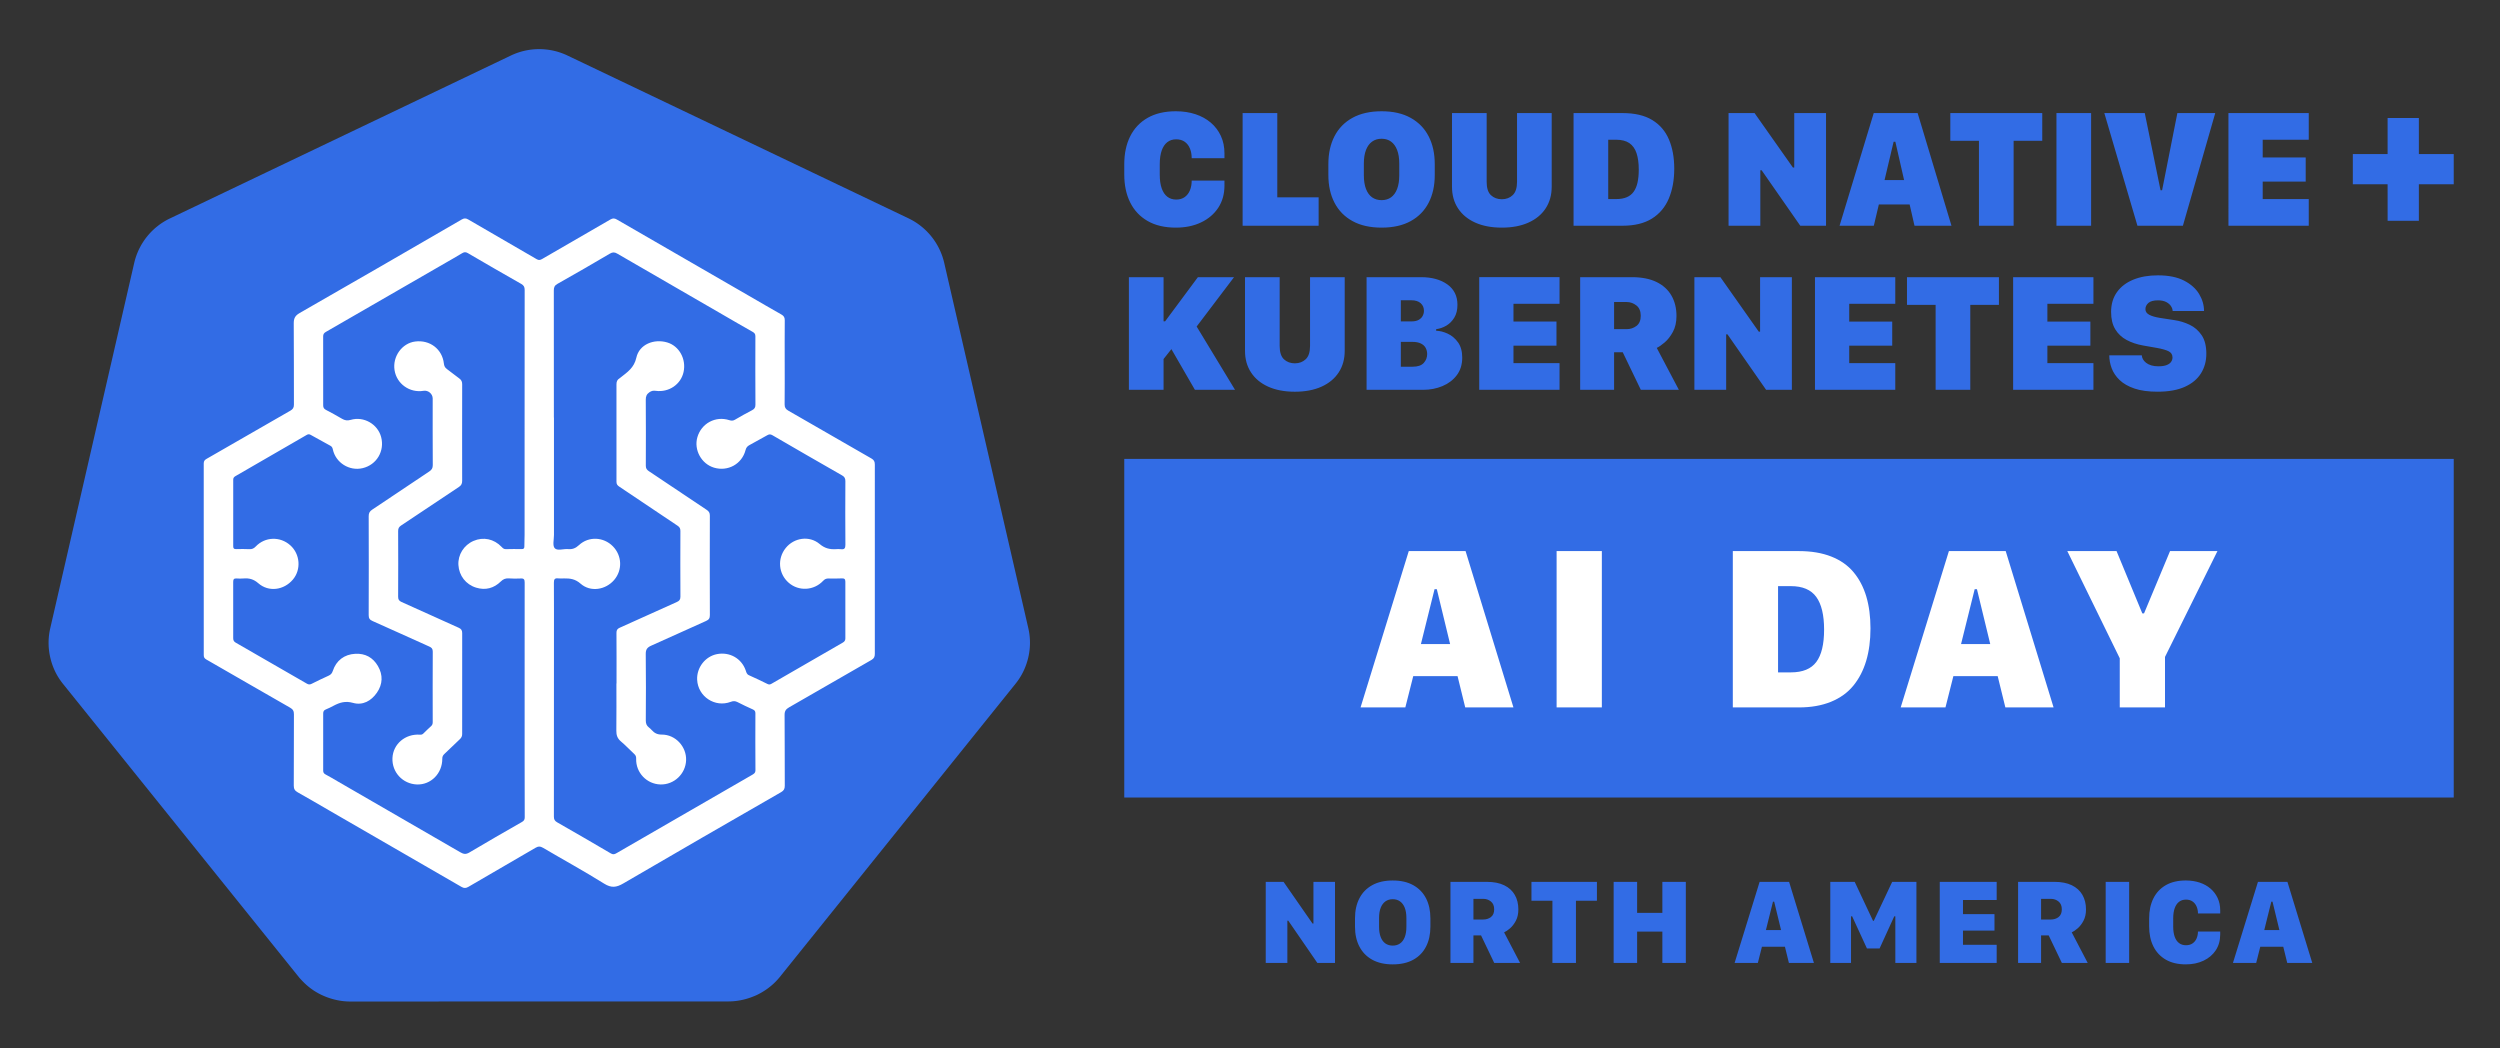 <svg xmlns="http://www.w3.org/2000/svg" role="img" viewBox="2.00 -9.00 1352.00 567.00"><rect x="2.00" y="-9.00" width="1352.00" height="567.00" fill="#333333" stroke="none"/><title>CloudNativeKubernetesAIDay_NA_Logos_horizontal-color.svg</title><defs><style>.cls-1{fill:#fff}.cls-2{fill:#326ce5}</style></defs><path d="M558.168 330.956l.003.016-45.599-198.065c-2.483-10.376-9.489-19.091-19.088-23.747L308.909 21.035c-9.689-4.623-20.947-4.623-30.636 0L93.734 109.207c-9.602 4.653-16.61 13.368-19.093 23.744L29.116 331.011a34.85 34.85 0 0 0-.011 15.207 35.34 35.34 0 0 0 1.285 4.497 34.289 34.289 0 0 0 3.515 7.135c.626.955 1.285 1.884 2.002 2.785l127.735 158.813c.558.691 1.173 1.322 1.782 1.963a35.132 35.132 0 0 0 6.737 5.583 36.438 36.438 0 0 0 10.095 4.389 34.8 34.8 0 0 0 8.977 1.238h1.987l202.852-.047a33.999 33.999 0 0 0 3.69-.217 35.254 35.254 0 0 0 5.206-.989 36.295 36.295 0 0 0 3.614-1.157c.924-.353 1.845-.707 2.735-1.133a36.491 36.491 0 0 0 3.871-2.151 34.816 34.816 0 0 0 8.472-7.499l3.894-4.842 123.796-154.002a34.506 34.506 0 0 0 5.517-9.906 35.751 35.751 0 0 0 1.309-4.512 34.763 34.763 0 0 0-.01-15.207v-0z" class="cls-2"/><g id="lAr6Y3"><path d="M426.366 187.042c0 7.54.056 15.081-.043 22.62-.022 1.699.561 2.599 1.998 3.422 14.994 8.592 29.939 17.267 44.934 25.857 1.381.791 1.853 1.672 1.851 3.253-.047 34.144-.046 68.288-.002 102.432.002 1.565-.43 2.471-1.825 3.27-14.863 8.513-29.673 17.121-44.54 25.628-1.713.98-2.454 2.013-2.434 4.106.12 12.771.026 25.544.101 38.315.01 1.683-.518 2.605-1.97 3.441-28.484 16.399-56.98 32.779-85.352 49.373-3.762 2.2-6.458 2.556-10.389.096-10.802-6.759-22.008-12.869-32.99-19.346-1.558-.919-2.652-.874-4.148.002-12.063 7.061-24.184 14.025-36.245 21.089-1.36.797-2.363.823-3.733.029-23.924-13.863-47.877-27.675-71.823-41.5-5.587-3.225-11.144-6.505-16.773-9.654-1.523-.852-2.124-1.812-2.112-3.614.087-12.848.013-25.698.085-38.546.01-1.749-.491-2.71-2.062-3.607-15.143-8.645-30.22-17.407-45.348-26.08-1.035-.593-1.352-1.237-1.352-2.356.022-34.546.026-69.092-.015-103.638-.002-1.294.514-1.902 1.539-2.491 15.117-8.681 30.207-17.408 45.335-26.071 1.359-.778 1.909-1.64 1.902-3.247-.064-14.618.031-29.238-.098-43.855-.024-2.744.686-4.259 3.219-5.708 29.267-16.743 58.441-33.647 87.612-50.557 1.299-.753 2.221-.786 3.52-.028 12.339 7.199 24.729 14.309 37.069 21.506 1.133.661 1.907.458 2.921-.13 12.293-7.127 24.623-14.19 36.895-21.354 1.326-.774 2.257-.713 3.515.016 23.798 13.776 47.619 27.514 71.434 41.262 5.852 3.378 11.681 6.797 17.566 10.118 1.304.736 1.806 1.587 1.791 3.099-.074 7.616-.034 15.234-.034 22.851l-0-0zM285.703 216.798c0-23-.018-46.0.038-69.0.004-1.584-.459-2.459-1.84-3.244-9.681-5.504-19.33-11.066-28.94-16.693-1.211-.709-2.028-.542-3.11.117-2.887 1.758-5.837 3.412-8.764 5.104-21.61 12.484-43.214 24.979-64.854 37.412-1.117.642-1.472 1.313-1.468 2.512.037 12.386.05 24.772.015 37.158-.003 1.248.402 1.939 1.51 2.514 2.93 1.52 5.823 3.117 8.668 4.79 1.533.901 2.9 1.131 4.717.595 7.023-2.072 14.571 2.274 16.433 9.248 2.026 7.587-2.385 15.049-9.967 16.859-7.195 1.718-14.578-2.886-16.143-10.127-.195-.902-.49-1.524-1.32-1.975-3.578-1.941-7.131-3.926-10.688-5.905-.725-.404-1.33-.419-2.113.036-12.812 7.45-25.643 14.868-38.49 22.258-.827.476-1.262.969-1.26 1.955.021 12.002.027 24.004-.004 36.005-.003 1.225.445 1.576 1.624 1.541 2.382-.07 4.771-.086 7.15.033 1.435.072 2.396-.395 3.395-1.441 5.083-5.325 13.221-5.56 18.706-.646 5.326 4.772 5.956 13.13 1.395 18.528-4.861 5.754-13.099 6.899-18.701 1.985-2.553-2.239-4.99-2.835-8.046-2.581-1.218.102-2.456.085-3.677.001-1.376-.095-1.865.393-1.857 1.82.05 10.155.04 20.311.007 30.466-.004 1.131.353 1.845 1.347 2.416 12.857 7.374 25.704 14.765 38.526 22.199.93.539 1.631.519 2.537.068 3.025-1.505 6.054-3.008 9.141-4.378 1.233-.547 1.885-1.298 2.305-2.58 1.842-5.628 6.213-8.967 12.152-9.281 5.411-.286 9.579 2.004 12.271 6.649 2.798 4.829 2.593 9.793-.544 14.362-3.078 4.483-7.699 7.029-12.933 5.542-4.119-1.17-7.212-.216-10.546 1.556-1.355.72-2.73 1.421-4.155 1.984-1.111.439-1.442 1.114-1.438 2.271.036 10.232.032 20.464-.003 30.696-.004 1.048.286 1.668 1.253 2.176 2.241 1.18 4.409 2.498 6.603 3.766 22.077 12.751 44.164 25.486 66.211 38.288 1.739 1.01 3.026 1.338 4.954.188 9.43-5.628 18.971-11.07 28.496-16.535 1.051-.603 1.489-1.26 1.481-2.525-.066-10.692-.057-21.384-.058-32.077-.002-20.769.007-41.539.007-62.308-0-10.846-.043-21.692.016-32.537.009-1.673-.383-2.349-2.181-2.223-2.137.15-4.3.066-6.444-.052-1.715-.094-2.97.384-4.26 1.653-3.736 3.673-8.272 4.915-13.353 3.364-5.584-1.704-9.258-6.498-9.596-12.26-.325-5.536 2.956-10.765 8.172-13.022 5.323-2.303 11.031-1.105 15.185 3.23.652.68 1.208 1.259 2.298 1.224 2.843-.09 5.69-.078 8.534-.026 1.103.02 1.487-.375 1.478-1.466-.017-2.074.12-4.15.121-6.225.01-21.154.006-42.308.006-63.462l0-0zm15.834.039h.044c0 3.154-0 6.308 0 9.461 0 17.999-.005 35.998.006 53.996.002 2.451-.855 5.713.377 7.139 1.407 1.629 4.76.298 7.251.519 2.339.208 4.061-.446 5.895-2.152 5.262-4.893 13.315-4.452 18.319.623 4.976 5.046 5.281 12.88.71 18.219-4.651 5.432-12.84 6.701-18.168 2.003-2.846-2.509-5.626-2.898-8.916-2.836-1.077.02-2.166.104-3.228-.022-1.898-.224-2.294.627-2.282 2.375.071 10.384.035 20.768.035 31.152 0 31.767.012 63.534-.036 95.301-.002 1.506.443 2.334 1.747 3.08 9.731 5.568 19.435 11.186 29.101 16.867 1.24.729 2.06.395 3.119-.22 10.893-6.322 21.808-12.605 32.716-18.901 13.434-7.753 26.869-15.505 40.298-23.268 1.035-.598 2.036-1.056 2.021-2.694-.092-10.23-.06-20.462-.025-30.693.004-1.075-.352-1.661-1.333-2.104-2.798-1.262-5.587-2.554-8.309-3.969-1.269-.66-2.319-.682-3.672-.166-8.534 3.254-17.736-2.823-18.189-11.931-.327-6.583 4.399-12.667 10.78-13.88 6.788-1.29 13.164 2.305 15.435 8.704.376 1.06.524 2.161 1.821 2.731 3.373 1.483 6.69 3.096 9.998 4.72.784.385 1.351.36 2.113-.082 12.825-7.433 25.668-14.833 38.512-22.233.912-.525 1.498-1.103 1.492-2.322-.051-10.231-.054-20.463-.004-30.694.007-1.498-.64-1.811-1.941-1.767-2.38.081-4.765.13-7.144.052-1.268-.041-2.095.37-2.975 1.303-4.98 5.28-13.151 5.697-18.529 1.045-5.612-4.854-6.328-13.078-1.644-18.867 4.51-5.573 12.773-6.825 18.337-2.122 2.755 2.329 5.443 2.962 8.704 2.778.919-.052 1.856-.101 2.763.015 1.898.243 2.468-.451 2.452-2.397-.092-11.462-.072-22.925-.013-34.387.008-1.489-.429-2.35-1.749-3.104-12.601-7.2-25.172-14.453-37.717-21.75-1.021-.594-1.751-.572-2.713-.024-3.203 1.825-6.427 3.613-9.677 5.351-1.147.613-1.775 1.34-2.129 2.71-1.96 7.581-9.579 11.748-17.074 9.5-6.824-2.047-10.968-9.658-8.974-16.484 2.19-7.497 9.828-11.6 17.272-9.194 1.12.362 1.984.38 3.016-.223 3.048-1.78 6.12-3.53 9.26-5.14 1.343-.689 1.855-1.488 1.846-3.025-.072-12.308-.073-24.616-.025-36.924.005-1.279-.452-1.864-1.523-2.465-5.358-3.006-10.656-6.118-15.975-9.192-19.081-11.027-38.169-22.041-57.227-33.108-1.415-.822-2.476-.858-3.93-.003-9.398 5.526-18.828 11.002-28.335 16.338-1.623.911-2.025 1.876-2.021 3.591.052 22.921.034 45.843.034 68.764l-0.0 0z" class="cls-1"/><path d="M251.911 224.921c-.002 8.678-.034 17.357.028 26.035.011 1.535-.4 2.498-1.747 3.387-10.448 6.901-20.824 13.913-31.257 20.836-1.149.762-1.626 1.558-1.619 2.965.057 11.847.062 23.694-.004 35.541-.009 1.538.461 2.26 1.884 2.893 10.308 4.587 20.555 9.311 30.857 13.911 1.399.625 1.904 1.367 1.899 2.91-.055 18.2-.047 36.399-.014 54.599.002 1.197-.446 2.001-1.274 2.779-2.802 2.632-5.552 5.32-8.341 7.966-.752.714-1.14 1.407-1.134 2.573.039 7.964-6.168 14.193-13.723 13.921-7.678-.276-13.554-6.614-13.229-14.267.323-7.596 6.923-13.232 14.911-12.655.799.058 1.298-.13 1.822-.646 1.37-1.348 2.742-2.697 4.173-3.978.705-.631.875-1.33.873-2.237-.026-12.693-.05-25.386.021-38.079.008-1.512-.593-2.145-1.845-2.705-10.227-4.581-20.416-9.247-30.659-13.791-1.533-.68-2.156-1.409-2.149-3.181.076-17.847.064-35.695.004-53.542-.006-1.647.493-2.611 1.884-3.533 10.31-6.835 20.538-13.793 30.844-20.632 1.358-.901 1.938-1.789 1.926-3.477-.085-12-.045-24.001-.045-36.002-0-2.528-2.431-4.58-4.932-4.164-7.503 1.247-14.531-3.747-15.696-11.154-1.161-7.382 4.024-14.59 11.151-15.503 7.934-1.016 14.647 4.091 15.524 11.888.148 1.318.569 2.245 1.687 3.036 2.256 1.596 4.344 3.431 6.608 5.016 1.216.851 1.612 1.815 1.602 3.259-.057 8.678-.028 17.356-.03 26.034l0.0 0zm83.511 135.692c0-9.134.034-18.267-.035-27.401-.011-1.456.466-2.16 1.781-2.747 10.302-4.599 20.557-9.301 30.861-13.895 1.384-.617 1.953-1.32 1.944-2.897-.069-11.846-.057-23.692-.011-35.539.005-1.305-.413-2.078-1.504-2.806-10.546-7.033-21.046-14.136-31.586-21.179-.983-.657-1.483-1.312-1.48-2.573.043-17.576.046-35.153-.005-52.729-.004-1.481.409-2.515 1.655-3.25.197-.116.367-.279.548-.422 3.675-2.919 7.344-5.239 8.563-10.789 1.567-7.136 9.492-10.332 16.686-8.196 6.457 1.918 10.35 8.941 8.846 15.96-1.441 6.725-7.954 11.181-15.105 10.202-1.32-.181-2.257.019-3.366.775-1.512 1.031-1.989 2.24-1.978 4.015.072 11.912.08 23.824.024 35.736-.007 1.436.542 2.193 1.663 2.939 10.421 6.942 20.798 13.95 31.222 20.887 1.198.797 1.752 1.6 1.747 3.131-.062 17.923-.06 35.846.007 53.769.006 1.701-.474 2.516-2.076 3.224-9.896 4.38-19.702 8.964-29.604 13.329-2.162.953-3.026 2.045-2.994 4.531.155 11.986.099 23.976.026 35.964-.01 1.62.43 2.794 1.682 3.751.547.418 1.056.901 1.517 1.413 1.472 1.631 2.974 2.457 5.479 2.448 7.408-.026 13.369 6.55 13.12 13.84-.253 7.425-6.522 13.345-13.906 13.131-7.416-.215-13.315-6.411-13.103-13.881.032-1.115-.2-1.839-1.024-2.591-2.441-2.228-4.682-4.687-7.214-6.8-1.904-1.59-2.508-3.392-2.48-5.789.101-8.52.039-17.041.039-25.562.02-0.0.039-0.0.059-0l0.0 0z" class="cls-1"/></g><path d="M610.003 239.172h718.976v183.129H610.003z" class="cls-2"/><path d="M762.005 373.571h-24.217l26.075-84.543h30.72l25.889 84.543h-26.075l-4.15-16.909h-23.97l-4.274 16.909zm17.033-63.918h-1.239l-7.371 29.667h15.794l-7.185-29.667zm89.238 63.918h-24.465v-84.543h24.465v84.543zm70.831-84.543h35.737c6.69 0 12.521.982 17.497 2.942 4.975 1.962 9.001 4.79 12.078 8.485 3.076 3.696 5.367 8.073 6.875 13.13 1.507 5.058 2.261 10.808 2.261 17.25 0 6.524-.774 12.378-2.322 17.558-1.548 5.183-3.871 9.662-6.968 13.441-3.097 3.778-7.134 6.679-12.109 8.702-4.976 2.023-10.746 3.035-17.311 3.035h-35.737v-84.543 0zm24.465 18.953v46.637h6.937c6.358 0 10.941-1.878 13.75-5.636 2.807-3.757 4.211-9.579 4.211-17.466 0-7.929-1.415-13.833-4.243-17.714-2.829-3.881-7.401-5.822-13.719-5.822h-6.937zm90.538 65.59h-24.217l26.075-84.543h30.72l25.889 84.543h-26.075l-4.15-16.909h-23.97l-4.274 16.909zm17.033-63.918h-1.239l-7.371 29.667h15.794l-7.185-29.667zm101.687 63.918h-24.465v-26.571l-28.367-57.972h26.632l13.936 33.694h.929l14.06-33.694h25.641l-28.367 57.229v27.314z" class="cls-1"/><path d="M629.196 85.493c0 2.916.349 5.371 1.048 7.365s1.711 3.503 3.036 4.53c1.324 1.026 2.924 1.539 4.797 1.539 1.845 0 3.392-.453 4.642-1.361 1.25-.907 2.187-2.135 2.812-3.682.625-1.547.938-3.287.938-5.222h17.719v2.722c0 4.582-1.123 8.577-3.37 11.984-2.247 3.408-5.348 6.047-9.305 7.922-3.958 1.875-8.496 2.812-13.613 2.812-6.011 0-11.091-1.19-15.242-3.571-4.151-2.38-7.298-5.72-9.44-10.02-2.142-4.3-3.213-9.35-3.213-15.153v-5.49c0-5.832 1.071-10.89 3.213-15.175 2.143-4.285 5.29-7.61 9.44-9.976 4.151-2.365 9.231-3.548 15.242-3.548 3.838 0 7.365.529 10.578 1.584 3.214 1.057 5.988 2.582 8.324 4.575 2.336 1.994 4.151 4.389 5.445 7.186 1.294 2.798 1.942 5.936 1.942 9.417v2.633h-17.719c0-1.934-.312-3.674-.938-5.222-.625-1.547-1.562-2.767-2.812-3.66-1.25-.892-2.797-1.338-4.642-1.338-1.874 0-3.474.513-4.797 1.539-1.324 1.027-2.337 2.537-3.036 4.53-.699 1.994-1.048 4.464-1.048 7.41v5.668zm85.917 27.583h-41.106V52.152h18.746v45.57h22.36v15.354zm59.497-12.43c-2.203 4.27-5.438 7.58-9.708 9.931-4.271 2.35-9.515 3.526-15.733 3.526-6.189 0-11.426-1.176-15.71-3.526-4.286-2.35-7.536-5.661-9.754-9.931-2.216-4.269-3.324-9.246-3.324-14.929v-5.981c0-5.772 1.109-10.801 3.324-15.086 2.217-4.285 5.468-7.602 9.754-9.953 4.284-2.35 9.521-3.526 15.71-3.526 6.218 0 11.462 1.19 15.733 3.571 4.269 2.381 7.505 5.706 9.708 9.975 2.201 4.27 3.303 9.277 3.303 15.019v5.981c0 5.684-1.102 10.66-3.303 14.929zM757.56 72.103c-.775-1.993-1.869-3.503-3.282-4.53-1.413-1.027-3.117-1.539-5.11-1.539s-3.705.513-5.133 1.539c-1.429 1.027-2.53 2.537-3.303 4.53-.773 1.994-1.161 4.448-1.161 7.365v6.338c0 2.916.388 5.378 1.161 7.387s1.874 3.519 3.303 4.53c1.427 1.012 3.139 1.517 5.133 1.517s3.697-.505 5.11-1.517c1.413-1.011 2.507-2.521 3.282-4.53.773-2.009 1.159-4.47 1.159-7.387v-6.338c0-2.916-.386-5.371-1.159-7.365zM820.066 96.539c1.563-1.472 2.343-3.861 2.343-7.163V52.152h18.747V92.009c0 4.464-1.087 8.355-3.259 11.671-2.171 3.318-5.273 5.885-9.305 7.699-4.032 1.815-8.83 2.723-14.394 2.723s-10.362-.908-14.394-2.723c-4.032-1.814-7.134-4.38-9.305-7.699-2.173-3.317-3.259-7.208-3.259-11.671V52.152h18.745v37.224c0 3.363.782 5.765 2.345 7.208 1.562 1.444 3.517 2.165 5.868 2.165 2.35 0 4.307-.737 5.868-2.21zm59.384-44.387c6.606 0 11.963 1.25 16.068 3.749 4.106 2.499 7.119 6.003 9.037 10.511 1.92 4.507 2.879 9.782 2.879 15.822 0 6.13-.983 11.515-2.946 16.157-1.964 4.642-5.007 8.25-9.127 10.824-4.12 2.574-9.425 3.861-15.911 3.861h-26.468V52.152h26.468zm-7.721 46.508h4.284c2.232 0 4.129-.327 5.692-.982 1.562-.655 2.819-1.644 3.771-2.969.952-1.324 1.651-2.982 2.098-4.976.446-1.993.669-4.314.669-6.962 0-3.541-.401-6.517-1.205-8.927-.803-2.41-2.096-4.224-3.882-5.445-1.786-1.22-4.166-1.83-7.142-1.83h-4.284v32.091zm65.073 14.416V52.152h14.06l20.755 29.458h.713V52.152h17.183v60.924h-13.925l-20.889-29.993h-.713v29.993h-17.185zm60.032 0l18.479-60.924h23.744l18.3 60.924h-19.996l-2.633-11.515h-16.649l-2.722 11.515h-18.523zm29.234-45.436l-4.909 20.754h10.578l-4.732-20.754h-.937zm46.15 45.436V67.149h-15.488V52.152h49.721v14.997h-15.486v45.927h-18.747zm41.91 0V52.152h18.747v60.924h-18.747zm25.889-60.924h21.87l8.526 41.732h.847l8.257-41.732h20.486l-17.496 60.924h-24.592l-17.898-60.924zm110.555 60.924h-43.429V52.152h43.429v14.417h-24.906v9.596h23.255v13.033h-23.255v9.462h24.906v14.416zm-601.426 54.508l20.755 34.233h-21.692l-12.72-22.004-4.24 5.356v16.648h-18.746v-60.924h18.746v23.878h.848l17.719-23.878h19.549l-20.219 26.691zm58.981 17.696c1.563-1.472 2.343-3.861 2.343-7.163v-37.224h18.747v39.857c0 4.464-1.087 8.355-3.259 11.671-2.171 3.318-5.273 5.885-9.305 7.699-4.032 1.815-8.83 2.723-14.394 2.723s-10.362-.908-14.394-2.723c-4.032-1.814-7.134-4.38-9.305-7.699-2.173-3.317-3.259-7.208-3.259-11.671v-39.857h18.745v37.224c0 3.363.782 5.765 2.345 7.208 1.562 1.444 3.517 2.165 5.868 2.165 2.35 0 4.307-.737 5.868-2.21zm32.917-44.387h29.414c5.86 0 10.615 1.302 14.26 3.905 3.645 2.604 5.468 6.286 5.468 11.047 0 2.738-.566 5.044-1.697 6.918-1.13 1.874-2.574 3.325-4.328 4.351-1.756 1.027-3.586 1.66-5.491 1.898v.848c2.023.06 4.12.595 6.294 1.607 2.171 1.012 4.017 2.575 5.535 4.686 1.517 2.113 2.276 4.865 2.276 8.257 0 3.749-.983 6.918-2.946 9.507-1.964 2.588-4.552 4.553-7.765 5.891-3.215 1.339-6.681 2.009-10.399 2.009h-30.619v-60.924zm18.523 23.923h5.803c1.576 0 2.857-.275 3.838-.826.983-.55 1.704-1.265 2.165-2.143.461-.877.692-1.808.692-2.79 0-1.665-.587-3.027-1.763-4.084-1.176-1.055-2.85-1.584-5.021-1.584h-5.713v11.426zm0 24.503h6.384c2.767 0 4.768-.676 6.003-2.031 1.235-1.354 1.853-2.952 1.853-4.798 0-1.279-.283-2.417-.849-3.414-.566-.997-1.436-1.777-2.611-2.343-1.176-.565-2.67-.848-4.485-.848h-6.294v13.434zm85.829 12.497h-43.429v-60.924h43.429v14.417h-24.906v9.596h23.255v13.033h-23.255v9.462h24.906v14.416zm52.443-58.312c3.571 1.741 6.264 4.188 8.079 7.342 1.815 3.155 2.722 6.829 2.722 11.025 0 3.363-.648 6.234-1.941 8.614-1.295 2.381-2.783 4.285-4.464 5.713-1.681 1.428-3.102 2.41-4.263 2.946l11.963 22.673H889.359l-9.775-20.308h-4.686v20.308h-18.344v-60.924h27.941c5.326 0 9.775.871 13.344 2.611zm-16.201 25.508c2.054 0 3.846-.588 5.378-1.763 1.532-1.175 2.299-2.997 2.299-5.467 0-2.5-.788-4.367-2.366-5.602-1.578-1.235-3.347-1.852-5.311-1.852h-6.74v14.684h6.74zm36.687 32.805v-60.924h14.06l20.755 29.458h.713v-29.458h17.183v60.924h-13.925l-20.889-29.993h-.713v29.993h-17.185zm108.637 0h-43.429v-60.924h43.429v14.417h-24.906v9.596h23.255v13.033h-23.255v9.462h24.906v14.416zm21.824 0V155.89h-15.488v-14.997h49.721v14.997h-15.486v45.927h-18.747zm85.339 0h-43.429v-60.924h43.429v14.417h-24.906v9.596h23.255v13.033h-23.255v9.462h24.906v14.416zm26.154-18.657c.029.715.237 1.422.625 2.12.386.7.952 1.339 1.696 1.92.744.58 1.666 1.042 2.768 1.383 1.1.343 2.379.513 3.838.513 1.905 0 3.414-.223 4.531-.67 1.115-.446 1.92-1.033 2.41-1.763.491-.729.736-1.51.736-2.343 0-1.577-.736-2.715-2.209-3.415-1.473-.698-3.578-1.286-6.315-1.763l-7.365-1.294c-3.334-.595-6.308-1.592-8.926-2.991-2.619-1.398-4.673-3.332-6.16-5.802-1.49-2.469-2.232-5.579-2.232-9.328 0-4.195 1.056-7.773 3.169-10.734 2.113-2.96 5.066-5.214 8.859-6.762 3.793-1.547 8.22-2.321 13.279-2.321 5.743 0 10.45.945 14.126 2.834 3.674 1.89 6.397 4.307 8.167 7.253s2.655 6.011 2.655 9.194h-16.959c-.031-.863-.329-1.733-.893-2.61-.566-.878-1.429-1.622-2.588-2.232-1.161-.61-2.649-.915-4.464-.915-2.381 0-4.106.468-5.177 1.405-1.071.938-1.607 2.061-1.607 3.37 0 1.31.706 2.328 2.121 3.058 1.413.729 3.354 1.287 5.824 1.674l7.811 1.205c2.825.417 5.548 1.25 8.167 2.499 2.618 1.25 4.776 3.125 6.472 5.624 1.696 2.499 2.544 5.846 2.544 10.042 0 3.958-.96 7.484-2.879 10.578-1.92 3.094-4.829 5.527-8.725 7.297-3.9 1.77-8.823 2.656-14.773 2.656-5 0-9.173-.574-12.52-1.719-3.347-1.145-6.019-2.678-8.012-4.597-1.993-1.92-3.422-4.04-4.284-6.361-.863-2.32-1.295-4.656-1.295-7.007h17.586zm149.841-72.735h-16.902V90.664h-18.808V74.313h18.808V54.803h16.902v19.511h18.859v16.351h-18.859v19.761zM686.512 511.765v-43.859h9.639l15.648 22.524h.514v-22.524h11.664v43.859h-9.543l-15.744-22.877h-.482v22.877H686.513zm86.704-8.868c-1.564 3.063-3.861 5.436-6.892 7.117-3.032 1.681-6.743 2.522-11.134 2.522-4.349 0-8.044-.841-11.086-2.522s-5.355-4.054-6.94-7.117c-1.586-3.063-2.378-6.64-2.378-10.732v-4.53c0-4.156.792-7.765 2.378-10.829 1.585-3.063 3.898-5.435 6.94-7.117 3.042-1.681 6.737-2.522 11.086-2.522 4.391 0 8.102.852 11.134 2.555 3.031 1.702 5.328 4.08 6.892 7.133 1.563 3.052 2.345 6.646 2.345 10.78v4.53c0 4.092-.782 7.669-2.345 10.732v0zm-11.536-21.014c-.599-1.499-1.451-2.64-2.554-3.422-1.104-.782-2.415-1.173-3.936-1.173-1.522 0-2.833.391-3.937 1.173-1.103.782-1.955 1.923-2.554 3.422-.6 1.499-.9 3.363-.9 5.59v4.756c0 2.206.3 4.07.9 5.59.599 1.522 1.451 2.663 2.554 3.422 1.104.76 2.415 1.141 3.937 1.141 1.521 0 2.832-.38 3.936-1.141 1.103-.76 1.955-1.9 2.554-3.422.6-1.52.9-3.384.9-5.59v-4.756c0-2.228-.3-4.091-.9-5.59zm53.801-12.13c2.527 1.232 4.434 2.967 5.72 5.205 1.285 2.239 1.928 4.857 1.928 7.857 0 2.377-.45 4.418-1.35 6.121s-1.955 3.074-3.165 4.113c-1.21 1.039-2.276 1.762-3.196 2.169l8.643 16.548h-13.977l-7.133-14.909h-4.113v14.909h-12.435v-43.859h19.696c3.728 0 6.855.616 9.383 1.847zm-11.343 18.523c1.628 0 3.021-.45 4.178-1.35 1.157-.899 1.735-2.281 1.735-4.145 0-1.884-.589-3.304-1.768-4.257-1.178-.953-2.549-1.429-4.113-1.429h-5.333v11.181h5.302v-0zm37.414 23.488v-33.641h-11.342v-10.218h35.408v10.218h-11.342v33.641h-12.724zm59.457 0v-16.966h-13.656v16.966h-12.691v-43.859h12.691v16.772h13.656v-16.772h12.692v43.859h-12.692zm39.065 0l13.527-43.859h15.937l13.431 43.859h-13.527l-2.153-8.771h-12.435l-2.217 8.771h-12.563zm20.756-33.16l-3.823 15.391h8.194l-3.728-15.391h-.643zm30.988 33.16v-43.859h13.206l9.896 21.046h.45l9.929-21.046h13.109v43.859h-11.406v-25.223h-.578l-7.937 17.384h-6.843l-8.001-17.384h-.61v25.223h-11.214 0zm89.981 0H1051.019v-43.859h30.782v9.832h-18.219v7.616h17.03v8.933h-17.03v7.647h18.219v9.832zm40.659-42.012c2.527 1.232 4.434 2.967 5.72 5.205 1.285 2.239 1.928 4.857 1.928 7.857 0 2.377-.45 4.418-1.35 6.121s-1.955 3.074-3.165 4.113c-1.21 1.039-2.276 1.762-3.196 2.169l8.643 16.548h-13.977l-7.133-14.909h-4.113v14.909h-12.435v-43.859h19.696c3.728 0 6.855.616 9.383 1.847zm-11.343 18.523c1.628 0 3.021-.45 4.178-1.35 1.157-.899 1.735-2.281 1.735-4.145 0-1.884-.589-3.304-1.768-4.257-1.178-.953-2.549-1.429-4.113-1.429h-5.333v11.181h5.301l0-0zm29.639 23.488v-43.859h12.691v43.859h-12.691zm36.514-19.729c0 2.185.268 4.032.803 5.542.536 1.511 1.323 2.657 2.362 3.438 1.038.782 2.286 1.173 3.744 1.173 1.392 0 2.57-.327 3.534-.98.964-.653 1.692-1.542 2.185-2.667s.75-2.383.771-3.776h12.017v1.767c-.022 3.213-.83 6.02-2.426 8.419-1.597 2.399-3.791 4.262-6.587 5.59-2.795 1.328-5.992 1.993-9.591 1.993-4.263 0-7.867-.852-10.813-2.555-2.945-1.702-5.184-4.091-6.715-7.165-1.532-3.074-2.297-6.699-2.297-10.877v-4.209c0-4.178.766-7.803 2.297-10.877 1.531-3.074 3.77-5.457 6.715-7.15 2.945-1.691 6.55-2.538 10.813-2.538 2.699 0 5.183.375 7.454 1.125 2.27.75 4.23 1.832 5.88 3.245 1.649 1.414 2.94 3.112 3.872 5.093.932 1.982 1.398 4.193 1.398 6.635v1.735h-12.017c-.022-1.435-.284-2.715-.787-3.84s-1.232-2.013-2.185-2.667c-.954-.653-2.126-.98-3.518-.98-1.457 0-2.699.391-3.728 1.173s-1.816 1.927-2.361 3.438c-.546 1.51-.82 3.379-.82 5.607v4.305l0.0 0zm32.306 19.729l13.527-43.859h15.937l13.431 43.859h-13.527l-2.153-8.771h-12.435l-2.217 8.771h-12.563zm20.756-33.16l-3.823 15.391h8.194l-3.728-15.391h-.643z" class="cls-2"/></svg>